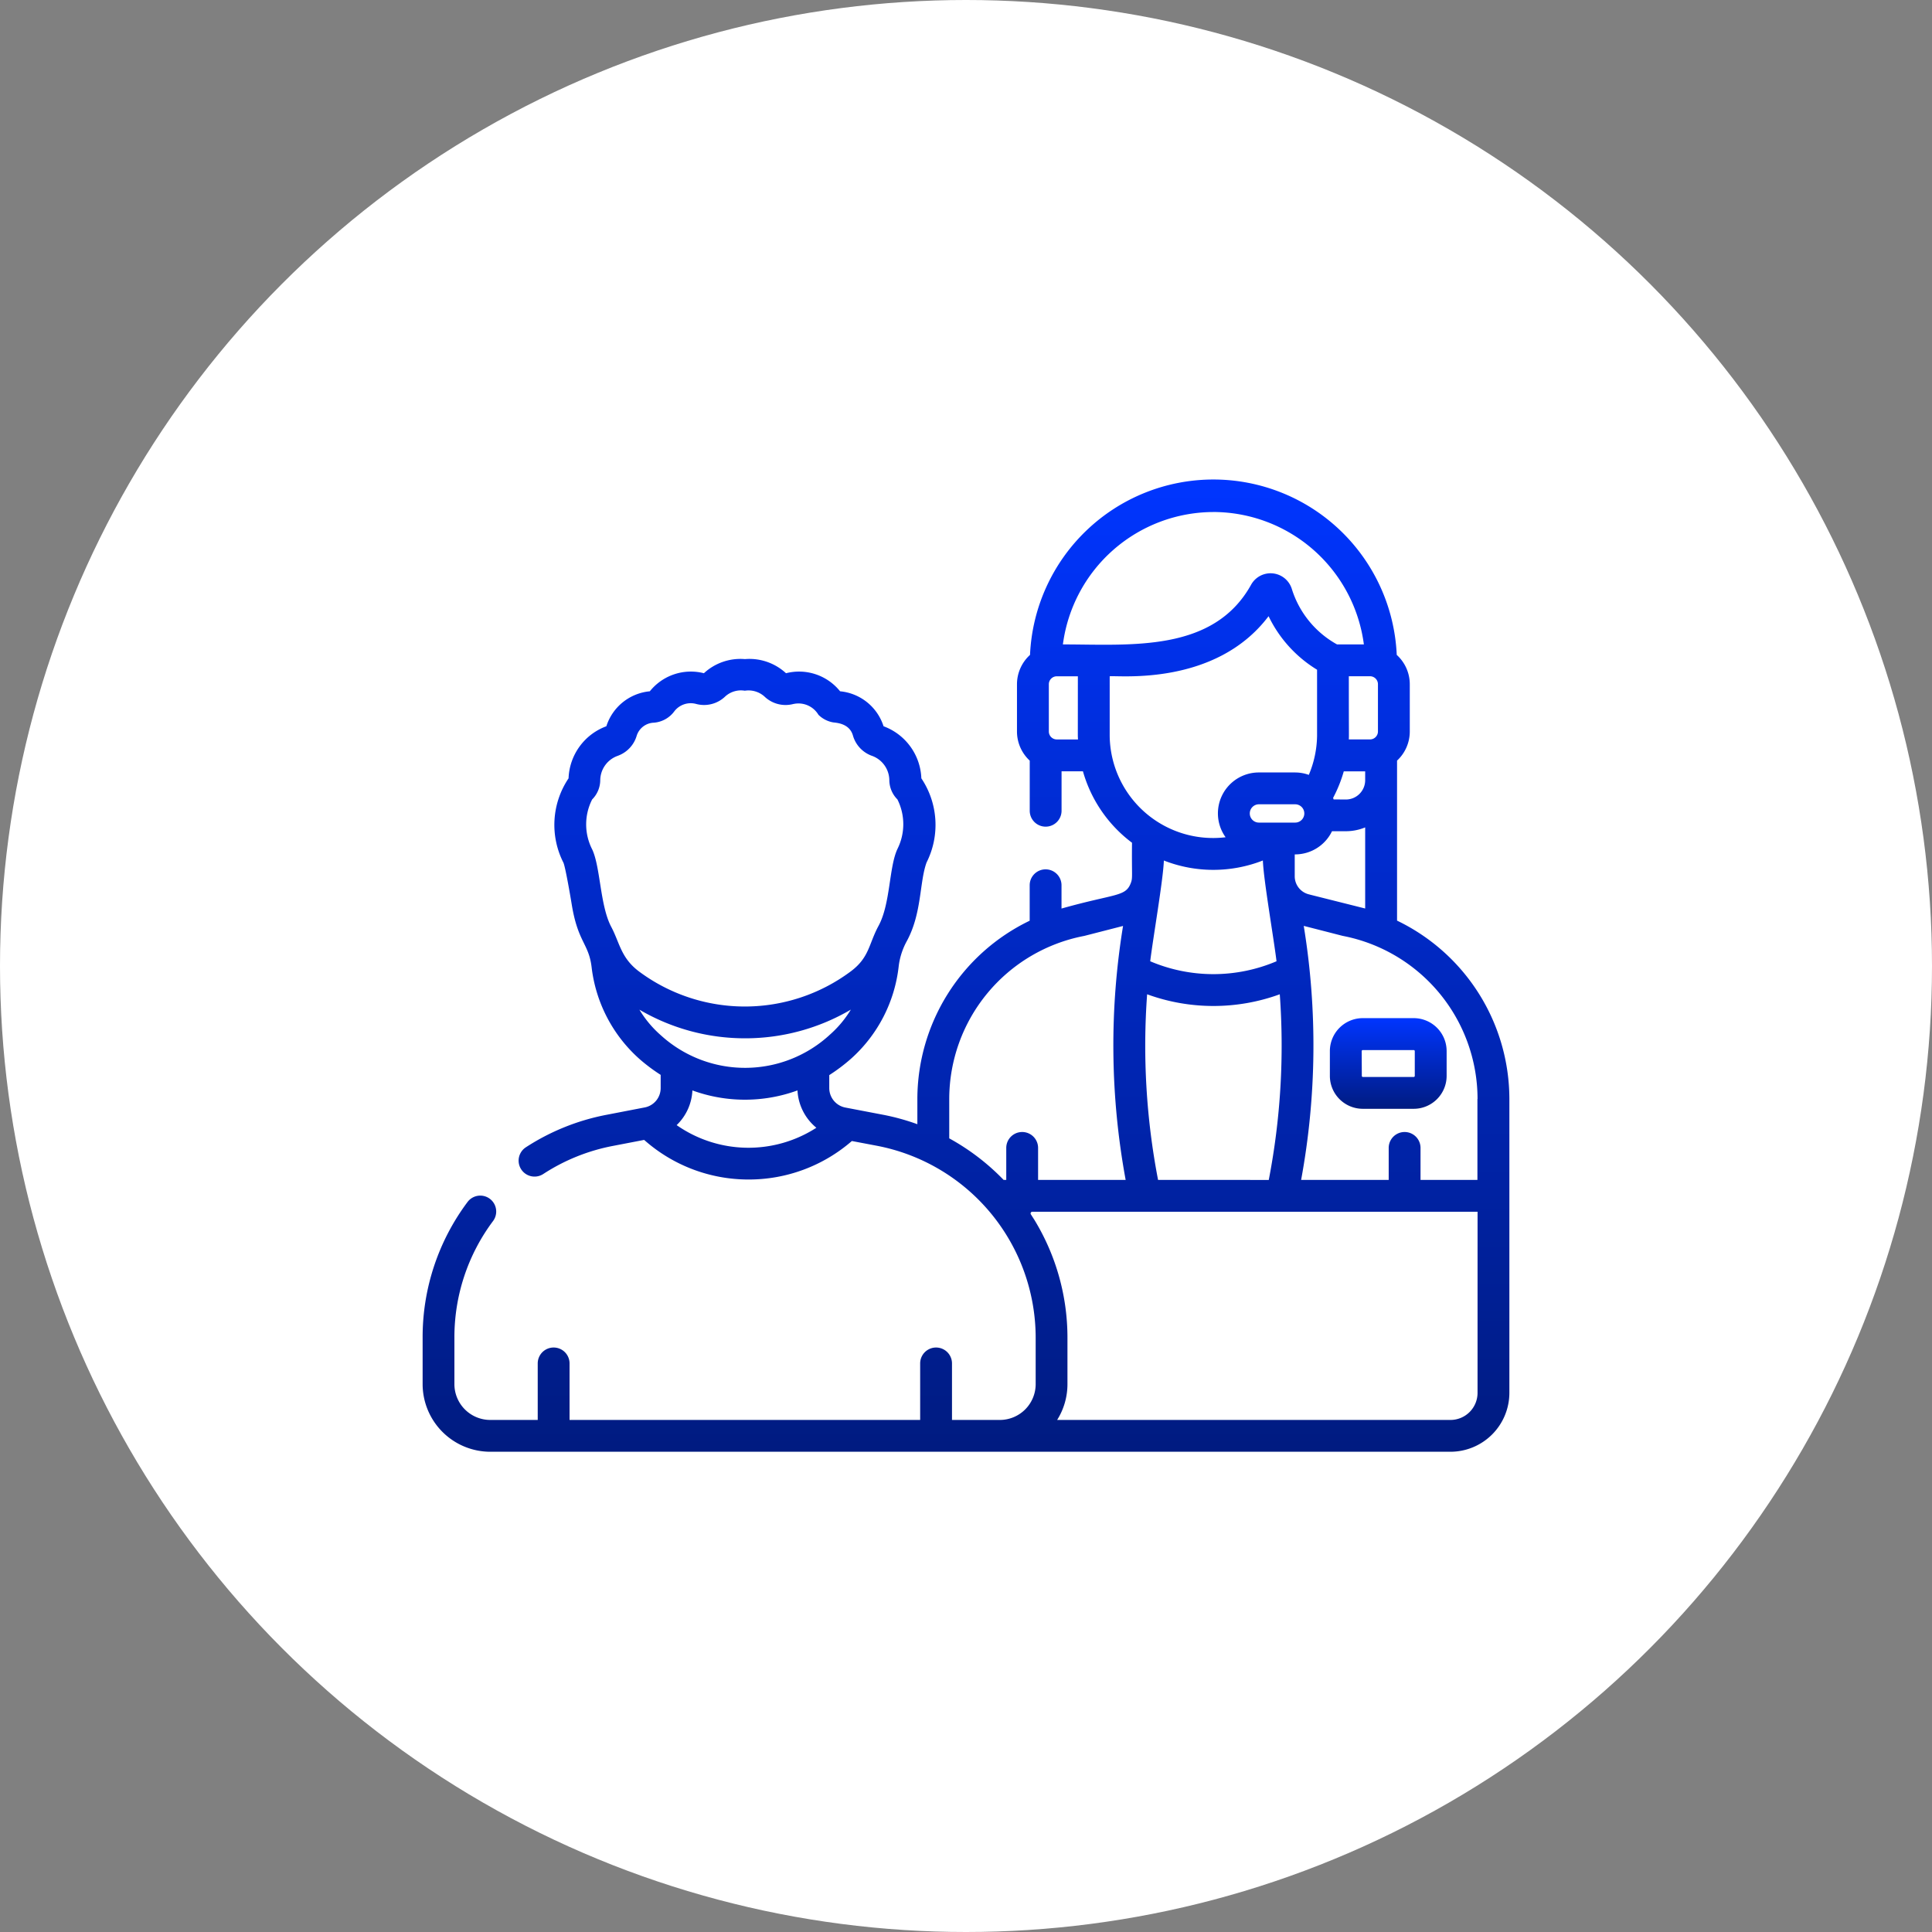 <svg xmlns="http://www.w3.org/2000/svg" xmlns:xlink="http://www.w3.org/1999/xlink" width="80" height="80" viewBox="0 0 80 80">
  <rect x="0" y="0" width="80" height="80" fill="#808080" stroke="none"/>
  <defs>
    <linearGradient id="linear-gradient" x1="0.5" x2="0.5" y2="1" gradientUnits="objectBoundingBox">
      <stop offset="0" stop-color="#0035ff"/>
      <stop offset="1" stop-color="#001b80"/>
    </linearGradient>
  </defs>
  <g id="Group_11411" data-name="Group 11411" transform="translate(-296 -1019)">
    <circle id="Ellipse_7" data-name="Ellipse 7" cx="40" cy="40" r="40" transform="translate(296 1019)" fill="#fff"/>
    <g id="atencion-al-cliente" transform="translate(313.5 1011.757)">
      <g id="Group_104" data-name="Group 104" transform="translate(0 27.127)">
        <path id="Path_585" data-name="Path 585" d="M40.349,45.363c0-.01,0-.654,0-6.625a1.642,1.642,0,0,0,.527-1.2V35.577a1.642,1.642,0,0,0-.54-1.216,7.6,7.6,0,0,0-15.185,0,1.642,1.642,0,0,0-.54,1.216v1.956a1.642,1.642,0,0,0,.528,1.206v2.075a.659.659,0,0,0,.659.659h0a.659.659,0,0,0,.659-.659V39.181h.885a5.6,5.6,0,0,0,2.032,2.958c-.015,1.4.036,1.446-.05,1.67-.218.574-.634.425-2.869,1.055V43.9a.659.659,0,0,0-.659-.659h0a.659.659,0,0,0-.659.659v1.468a8.208,8.208,0,0,0-4.651,7.387v1.039a9.384,9.384,0,0,0-1.413-.39l-1.569-.3a.822.822,0,0,1-.666-.806v-.537a7.319,7.319,0,0,0,.9-.678,6.029,6.029,0,0,0,1.978-3.854,2.875,2.875,0,0,1,.335-1.02c.628-1.16.517-2.437.817-3.254a3.459,3.459,0,0,0-.217-3.483,2.392,2.392,0,0,0-1.565-2.156,2.094,2.094,0,0,0-1.8-1.448,2.176,2.176,0,0,0-2.239-.748,2.228,2.228,0,0,0-1.7-.585,2.225,2.225,0,0,0-1.7.585,2.175,2.175,0,0,0-2.239.748,2.091,2.091,0,0,0-1.8,1.448,2.392,2.392,0,0,0-1.565,2.156,3.452,3.452,0,0,0-.209,3.5c.089.235.29,1.414.341,1.727.256,1.566.7,1.605.821,2.581a6.027,6.027,0,0,0,2.01,3.837,7.349,7.349,0,0,0,.851.634v.544a.817.817,0,0,1-.638.8h0l-1.6.309a9.354,9.354,0,0,0-3.349,1.349A.659.659,0,0,0,5,55.853a8.037,8.037,0,0,1,2.879-1.16l1.294-.249a6.5,6.5,0,0,0,4.326,1.64h0a6.5,6.5,0,0,0,4.275-1.594l1.054.2a8.1,8.1,0,0,1,6.557,7.939v1.925A1.485,1.485,0,0,1,23.9,66.04H21.92V63.7a.659.659,0,1,0-1.318,0V66.04H6.084V63.7a.659.659,0,1,0-1.318,0V66.04H2.8a1.485,1.485,0,0,1-1.484-1.484V62.632a8.025,8.025,0,0,1,1.6-4.828.659.659,0,0,0-1.057-.788A9.334,9.334,0,0,0,0,62.632v1.925a2.805,2.805,0,0,0,2.8,2.8H42.56A2.443,2.443,0,0,0,45,64.918V52.75a8.208,8.208,0,0,0-4.651-7.386ZM8.1,38.532a1.26,1.26,0,0,0,.767-.833.774.774,0,0,1,.708-.531,1.165,1.165,0,0,0,.851-.476.855.855,0,0,1,.9-.3,1.263,1.263,0,0,0,1.206-.312.968.968,0,0,1,.809-.236.99.99,0,0,1,.809.236,1.262,1.262,0,0,0,1.207.312h.008a.964.964,0,0,1,1.026.45,1.143,1.143,0,0,0,.6.312c.106.019.68.024.827.546a1.26,1.26,0,0,0,.767.833,1.085,1.085,0,0,1,.74,1,1.143,1.143,0,0,0,.335.812,2.289,2.289,0,0,1,0,2.054c-.354.76-.284,2.262-.782,3.182-.409.755-.376,1.306-1.146,1.882l-.013.01a7.341,7.341,0,0,1-8.709.033l-.045-.033c-.755-.565-.8-1.178-1.153-1.848-.469-.878-.444-2.476-.792-3.213a2.275,2.275,0,0,1,0-2.066,1.143,1.143,0,0,0,.335-.811,1.084,1.084,0,0,1,.74-1Zm.871,10.516a8.642,8.642,0,0,0,4.407,1.189h.013a8.635,8.635,0,0,0,4.341-1.188,4.471,4.471,0,0,1-.865,1.035,5.181,5.181,0,0,1-7,.03A4.476,4.476,0,0,1,8.975,49.049Zm1.546,4.785a2.125,2.125,0,0,0,.654-1.438,6.351,6.351,0,0,0,4.351,0,2.139,2.139,0,0,0,.782,1.546A5.188,5.188,0,0,1,10.521,53.834Zm33.16-1.084V56.1H41.321V54.776a.659.659,0,0,0-1.318,0V56.1H36.377a30.684,30.684,0,0,0,.108-10.518c1.564.4,1.59.409,1.621.415A6.885,6.885,0,0,1,43.682,52.75ZM30.453,56.1A29.294,29.294,0,0,1,30,48.414a8.025,8.025,0,0,0,5.493,0,29.3,29.3,0,0,1-.456,7.688Zm8.775-20.855a.33.33,0,0,1,.33.33v1.956a.33.33,0,0,1-.33.33h-.876c.009-.243,0,.069,0-2.615Zm-1.505,5.1c-.008-.021-.014-.042-.023-.062a5.6,5.6,0,0,0,.443-1.1h.886v.38a.8.8,0,0,1-.8.786Zm-1.214.581a.379.379,0,0,1-.379.379h-1.5a.379.379,0,1,1,0-.758h1.5A.379.379,0,0,1,36.509,40.927Zm.215,3.358.009,0a.772.772,0,0,1-.621-.744v-.918h.018a1.7,1.7,0,0,0,1.526-.96h.573a2.107,2.107,0,0,0,.8-.158v3.358l-2.307-.579Zm-3.98-15.84a6.3,6.3,0,0,1,6.231,5.483H37.864a3.976,3.976,0,0,1-1.875-2.306.922.922,0,0,0-1.684-.165c-1.565,2.816-4.991,2.471-7.793,2.471A6.3,6.3,0,0,1,32.744,28.445ZM26.26,37.862a.33.33,0,0,1-.33-.33V35.577a.33.33,0,0,1,.33-.33h.872c0,2.957-.006,2.325.005,2.615Zm2.19-.143V35.247c.315-.052,4.37.439,6.579-2.489a5.275,5.275,0,0,0,2.008,2.217V37.72a4.291,4.291,0,0,1-.342,1.609,1.686,1.686,0,0,0-.566-.1h-1.5a1.694,1.694,0,0,0-1.379,2.683,4.283,4.283,0,0,1-4.8-4.194Zm6.343,5.154c.026.788.452,3.233.565,4.174a6.682,6.682,0,0,1-5.23,0c.113-.938.539-3.388.565-4.172A5.614,5.614,0,0,0,34.793,42.874ZM21.806,54.381V52.75A6.884,6.884,0,0,1,27.382,46c.032-.006.057-.014,1.621-.415A30.684,30.684,0,0,0,29.111,56.1H25.485V54.776a.659.659,0,1,0-1.318,0V56.1h-.11a9.413,9.413,0,0,0-2.251-1.72ZM43.682,64.918A1.122,1.122,0,0,1,42.56,66.04H26.274a2.785,2.785,0,0,0,.427-1.484V62.632a9.366,9.366,0,0,0-1.372-4.882l-.144-.225a.069.069,0,0,1,.058-.105h18.44Z" transform="translate(0 -27.127)" fill="url(#linear-gradient)"/>
        <path id="Path_586" data-name="Path 586" d="M427.433,281.974V283a1.364,1.364,0,0,0,1.362,1.362h2.11A1.364,1.364,0,0,0,432.268,283v-1.03a1.364,1.364,0,0,0-1.362-1.362H428.8A1.364,1.364,0,0,0,427.433,281.974Zm1.318,0a.044.044,0,0,1,.044-.044h2.11a.044.044,0,0,1,.044.044V283a.044.044,0,0,1-.044.044H428.8a.044.044,0,0,1-.044-.044Z" transform="translate(-389.866 -258.333)" fill="url(#linear-gradient)"/>
      </g>
    </g>
  </g>
</svg>
